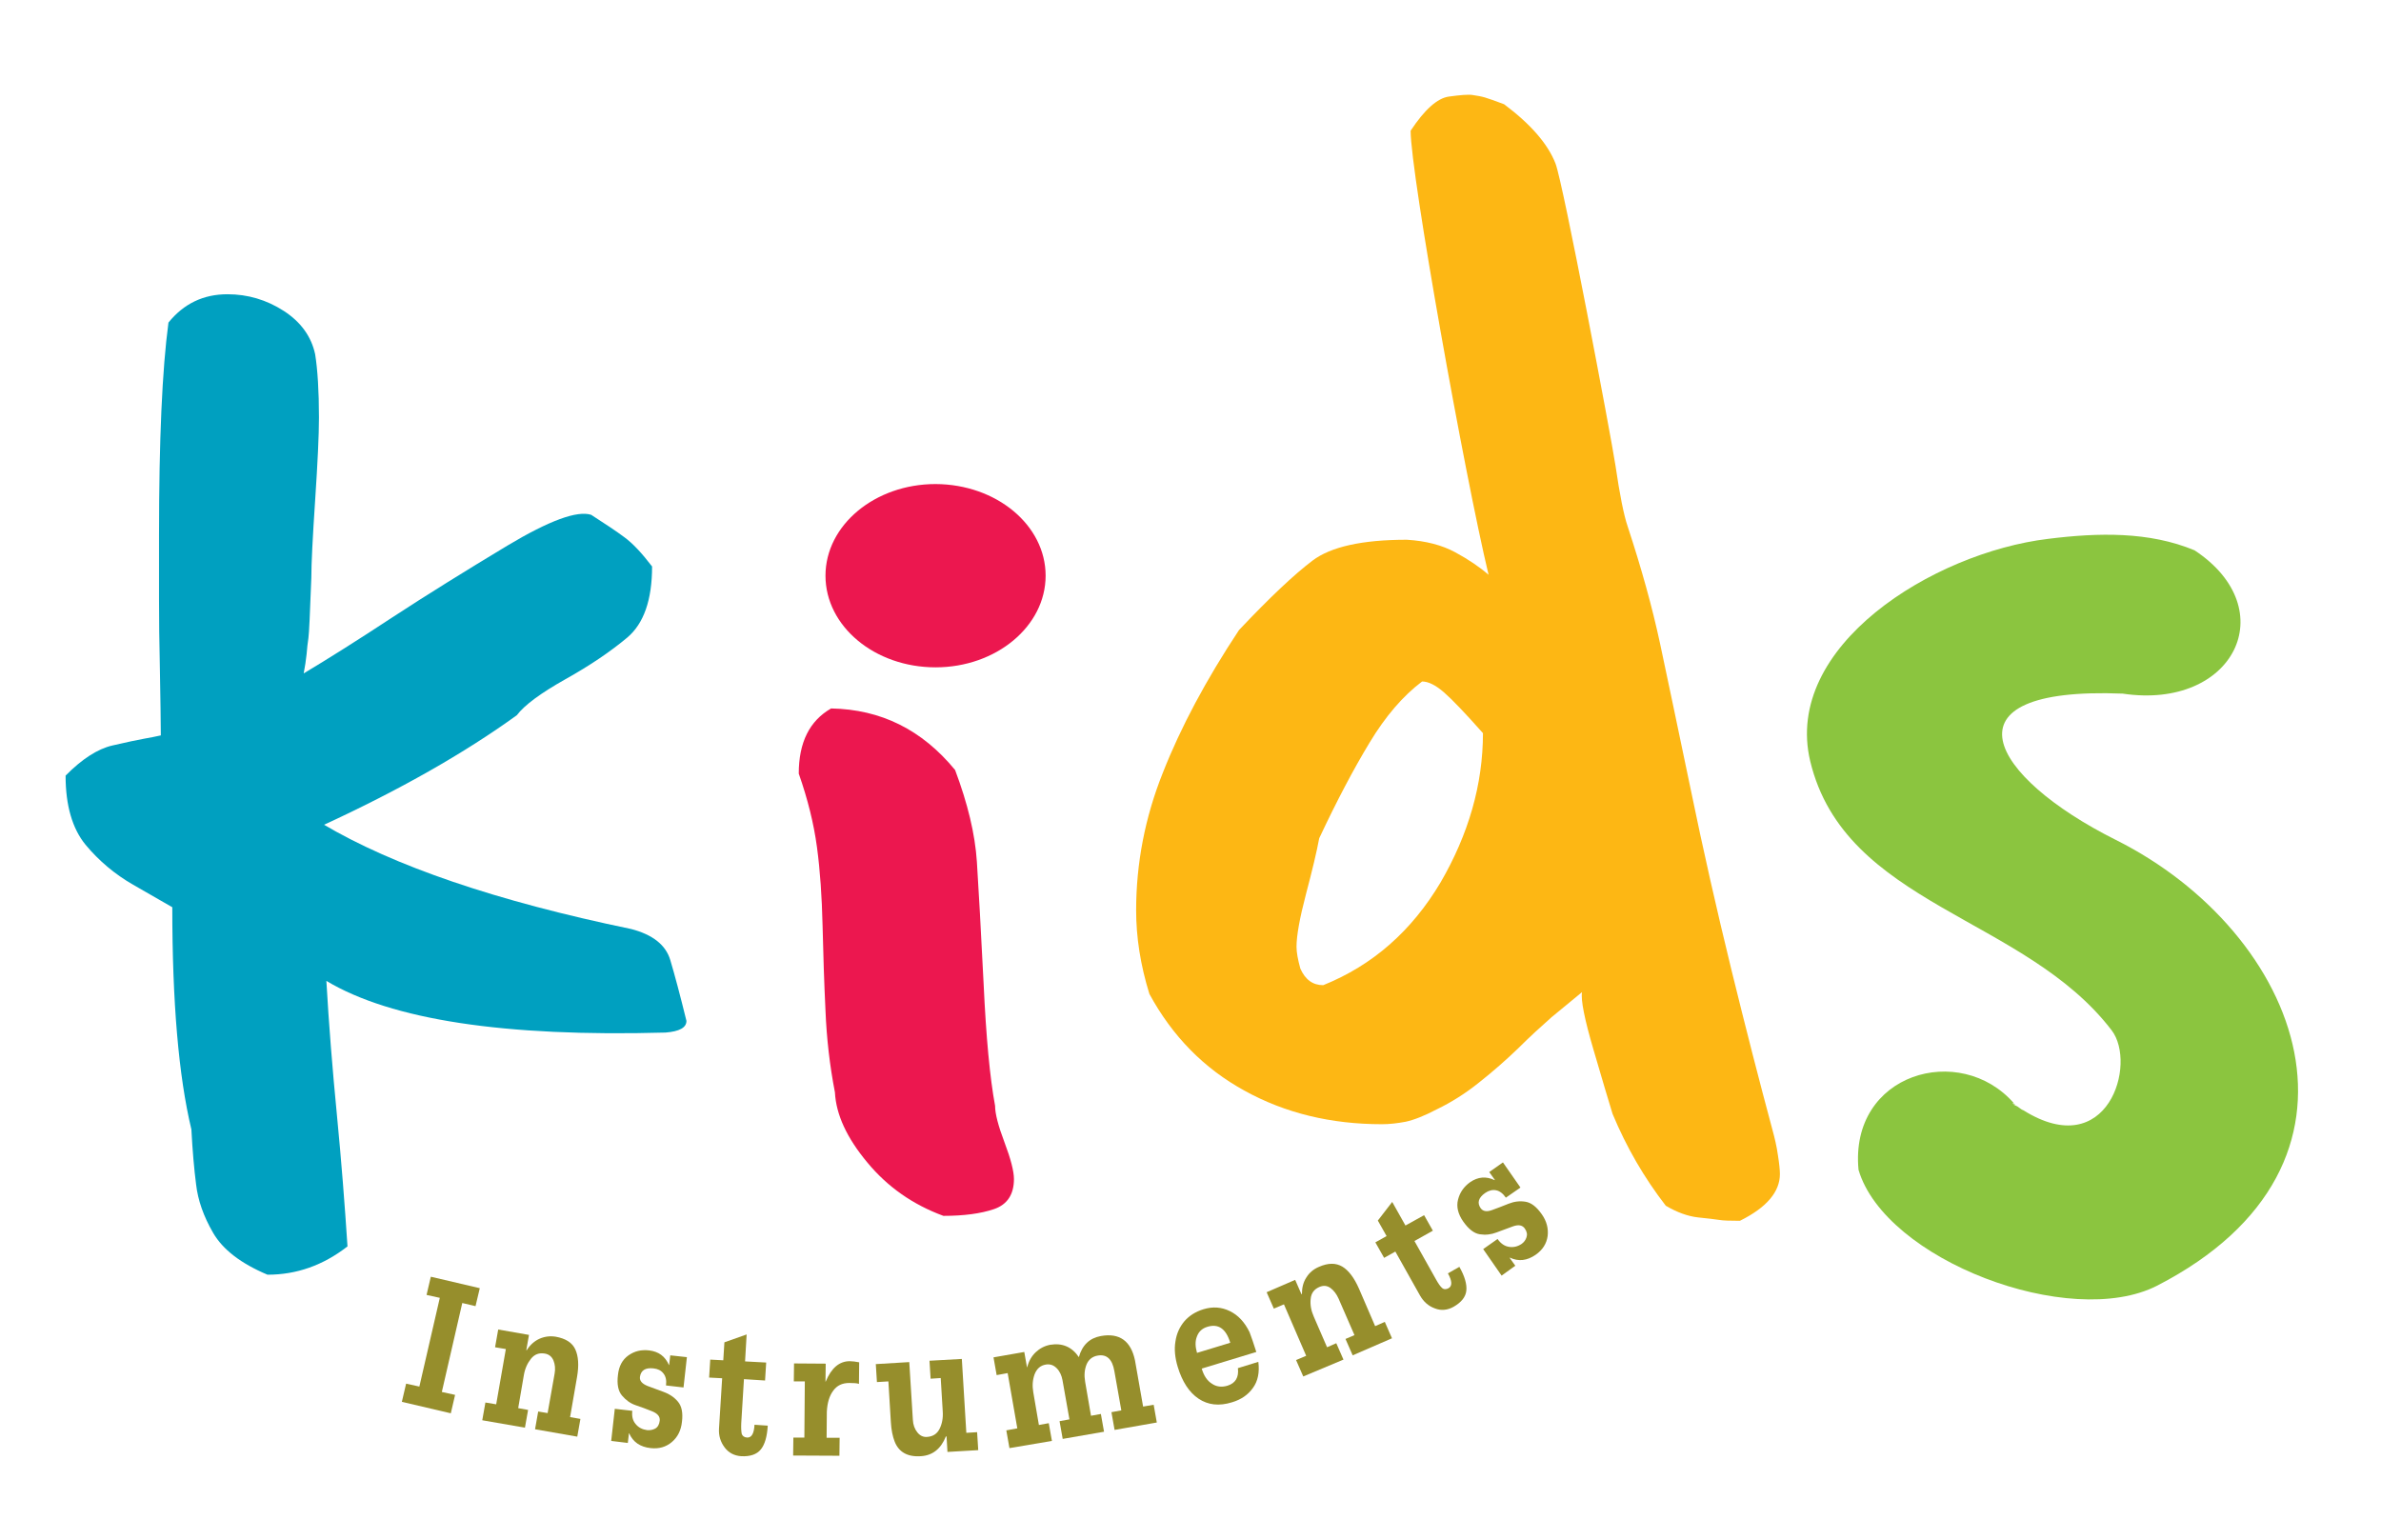 <?xml version="1.0" encoding="utf-8"?>
<!-- Generator: Adobe Illustrator 25.2.1, SVG Export Plug-In . SVG Version: 6.00 Build 0)  -->
<svg version="1.1" id="Layer_1" xmlns="http://www.w3.org/2000/svg" xmlns:xlink="http://www.w3.org/1999/xlink" x="0px" y="0px"
	 viewBox="0 0 1060 685.7" style="enable-background:new 0 0 1060 685.7;" xml:space="preserve">
<style type="text/css">
	.st0{fill:#8BC53F;}
	.st1{fill:#00A0C0;}
	.st2{fill:#EC174F;}
	.st3{fill:#FDB714;}
	.st4{fill:#968E2C;}
</style>
<g>
	<g>
		<path class="st0" d="M896.5,491.1c0.1,0.6,0.7,0.5,0.8,1.1l-0.7-0.5L896.5,491.1z M945,308.8c-82.3-3.3-59.1,37.1-3.1,65.1
			c82.6,41.3,123.2,144.6,18.4,198.5c-38.8,19.8-121.1-11.5-132.9-51.6c-4.1-43,45.2-57.1,69.2-29.6h-0.7l0.7,0.5
			c0.1,0.6,0.7,0.5,0.7,0.5c1.4,0.5,2.1,1.6,3.5,2.1c37.6,23.5,50.7-20.7,39.3-35.6c-38.9-50.9-118.7-55.5-134.2-119.8
			c-12.2-51.1,54.5-92.8,105.9-99c22.4-2.8,45-3.3,65.2,5.1C1016.8,271.3,994.4,316.2,945,308.8"/>
		<path class="st1" d="M140.3,157.7c1.1,6.9,1.7,16.4,1.7,28.2c0,7.9-0.6,20.2-1.7,36.8c-1.1,16.6-1.7,28.1-1.7,34.6
			c-0.6,15.9-1,24.8-1.3,26.8s-0.6,4.4-0.8,7.1c-0.3,2.7-0.7,5.6-1.3,8.6c10.7-6.4,23.9-14.7,39.4-24.9c15.6-10.2,32.7-20.8,51.3-32
			c18.7-11.2,31.1-15.7,37.3-13.7c6.2,4,11.2,7.3,14.8,10c3.7,2.7,7.8,7.1,12.3,13c0,14.9-3.7,25.4-11,31.6
			c-7.4,6.2-16.5,12.4-27.6,18.6c-11,6.2-18.2,11.5-21.6,16c-23.2,16.8-52,33.2-86.5,49.1v-0.7c31.7,18.8,77.5,34.4,137.4,46.8
			c9.6,2.5,15.4,7.1,17.4,13.8c2,6.7,4.4,15.7,7.2,27.1c0,3-3.1,4.7-9.3,5.2c-71.8,2-122.1-5.7-151-23c1.1,19.3,2.7,39.3,4.7,59.8
			c2,20.6,3.5,40,4.7,58.4c-10.8,8.4-22.6,12.6-35.6,12.6c-11.9-5-19.9-11.2-24.2-18.6c-4.3-7.4-6.8-14.6-7.6-21.6
			c-0.9-6.9-1.6-15.1-2.1-24.5c-5.7-23.8-8.5-56.7-8.5-98.9c-3.4-2-9.2-5.3-17.4-10S44,383.2,38.1,376.1c-5.9-7.2-8.9-17.5-8.9-30.8
			c7.3-7.4,14.3-11.9,20.8-13.4s11.2-2.5,14-3c2.8-0.5,5.4-1,7.6-1.5c0-6.4-0.2-16-0.4-28.6c-0.3-12.6-0.4-23.3-0.4-32V238
			c0-42.1,1.4-73.6,4.2-94.4c6.8-8.4,15.5-12.6,26.3-12.6c9,0,17.4,2.5,25,7.4C133.9,143.3,138.6,149.8,140.3,157.7"/>
		<path class="st2" d="M425.2,342.8c5.6,14.9,8.9,28.5,9.7,40.9c0.8,12.4,1.8,30.5,3,54.3c1.1,23.8,2.8,41.9,5.1,54.3
			c0,3.5,1.4,8.9,4.2,16.3c2.8,7.4,4.2,12.9,4.2,16.3c0,6.9-3,11.4-8.9,13.4s-13.4,3-22.5,3c-13.6-5-24.9-12.9-33.9-23.8
			c-9.1-10.9-13.9-21.3-14.4-31.2c-2.3-11.9-3.7-24-4.2-36.4c-0.6-12.4-1-25-1.3-37.9s-1.1-24.5-2.5-34.9s-4.1-21.3-8.1-32.7
			c0-13.9,4.8-23.5,14.4-29C392.2,315.8,410.5,324.9,425.2,342.8"/>
		<path class="st3" d="M660.2,326.4c-7.9-8.9-13.7-15-17.4-18.2s-6.9-4.8-9.7-4.8c-8.5,6.4-16.3,15.5-23.3,27.1
			c-7.1,11.7-14.6,25.9-22.5,42.7c-1.1,6-3.1,14.3-5.9,24.9c-2.8,10.7-4.2,18.5-4.2,23.4c0,2.5,0.6,5.7,1.7,9.7
			c2.2,5,5.6,7.4,10.2,7.4c22.1-8.9,39.4-24.2,52.2-45.7C653.8,371.4,660.2,349.2,660.2,326.4 M724.6,234.3
			c6.2,18.8,11,36.2,14.4,52c3.4,15.9,7.9,37.4,13.6,64.7c5.6,27.3,11.7,54.1,18.2,80.7c6.5,26.5,12.6,50.2,18.2,71
			c1.1,4,2,7.8,2.5,11.5c0.6,3.7,0.9,6.6,0.9,8.5c0,7.9-5.9,14.9-17.8,20.8c-4.5,0-7.6-0.1-9.3-0.4c-1.7-0.3-4.8-0.6-9.3-1.1
			s-9.3-2.2-14.4-5.2c-9.6-12.4-17.5-26-23.7-40.9c-1.7-5.4-4.5-15-8.5-28.6s-5.7-22.2-5.1-25.6l-13.6,11.2
			c-4.5,4-9.5,8.5-14.8,13.8c-5.4,5.2-11.2,10.3-17.4,15.2c-6.2,5-12.5,8.9-18.7,11.9c-5.7,3-10.3,4.8-14,5.6
			c-3.7,0.7-7.2,1.1-10.6,1.1c-22.6,0-43-4.9-61.1-14.9c-18.1-9.9-32.2-24.3-42.4-43.1c-4-12.9-5.9-25.3-5.9-37.2
			c0-20.8,3.9-41.3,11.9-61.3c7.9-20.1,19.2-41.3,33.9-63.5c13.6-14.4,24.5-24.7,32.7-30.9s22.2-9.3,42-9.3
			c8.5,0.5,15.7,2.4,21.6,5.6c5.9,3.2,10.9,6.6,14.8,10C652,211.2,628,77.5,628,58.2c6.2-9.4,11.9-14.5,17-15.2s8.6-1,10.6-0.7
			s3.8,0.6,5.5,1.1s4.5,1.5,8.5,3c11.9,8.9,19.5,17.7,22.9,26.4s24.7,121.3,26.7,134.5C721.1,220.3,722.9,229.3,724.6,234.3"/>
		<path class="st2" d="M465.5,256.3c0,22.5-22,40.8-49,40.8c-27.1,0-49-18.3-49-40.8s22-40.8,49-40.8
			C443.6,215.6,465.5,233.8,465.5,256.3"/>
	</g>
	<polygon class="st4" points="178.9,624.1 180.8,616 186.7,617.3 195.8,577.8 189.9,576.5 191.8,568.4 213.6,573.5 211.7,581.5 
		205.8,580.1 196.7,619.7 202.6,621 200.7,629.2 	"/>
	<g>
		<path class="st4" d="M214.7,632.3l1.4-7.9l4.8,0.8l4.3-24.6l-4.8-0.8l1.4-7.9l13.7,2.4l-1.2,6.8h0.2c1.5-2.4,3.5-4.1,5.7-5.1
			c2.3-1,4.7-1.3,7.2-0.9c4.4,0.8,7.3,2.6,8.7,5.6s1.7,7.1,0.8,12.3l-3.1,17.9l4.6,0.8l-1.4,7.9l-18.8-3.3l1.4-7.9l4.2,0.7l3.1-17.5
			c0.4-2.2,0.2-4.2-0.5-5.9s-2-2.8-3.9-3.1c-2.5-0.4-4.5,0.3-6.1,2.3s-2.7,4.4-3.2,7.4l-2.5,14.6l4.4,0.8l-1.4,7.9L214.7,632.3z"/>
		<path class="st4" d="M272.1,641.5l1.6-14.3l7.8,0.9c-0.3,2.4,0.2,4.4,1.5,5.9c1.3,1.6,3,2.4,5.1,2.7c1.3,0.1,2.5-0.1,3.6-0.7
			c1.1-0.6,1.8-1.8,2-3.5c0.2-1.8-0.9-3.2-3.4-4.2s-4.9-1.9-7.3-2.7s-4.4-2.3-6.1-4.3s-2.3-5.1-1.8-9.1c0.4-4,2-6.9,4.7-8.8
			c2.7-1.9,5.7-2.6,9.2-2.2c4.2,0.5,7.1,2.6,8.8,6.5h0.1l0.5-4.3l7.4,0.8l-1.5,13.5l-7.8-0.9c0.3-2.3-0.1-4.1-1.2-5.4
			c-1-1.3-2.5-2-4.4-2.2c-3.6-0.4-5.6,0.9-6,3.8c-0.2,1.7,0.9,3,3.3,4c2.4,0.9,4.8,1.8,7.3,2.7s4.6,2.3,6.3,4.3c1.7,2,2.3,5,1.8,9
			c-0.4,3.8-1.9,6.8-4.5,9s-5.7,3.1-9.4,2.7c-4.7-0.5-7.9-2.7-9.6-6.6H280l-0.5,4.3L272.1,641.5z"/>
		<path class="st4" d="M341.1,606.6l-0.5,8l-9.4-0.6l-1.2,19.6c-0.1,2.1,0,3.6,0.2,4.7c0.3,1,1.1,1.6,2.4,1.7c2,0.1,3.1-1.8,3.3-5.7
			l5.9,0.4c-0.3,4.9-1.3,8.4-3.1,10.6c-1.8,2.2-4.7,3.2-8.7,3c-3.1-0.2-5.6-1.5-7.4-3.9s-2.7-5.2-2.5-8.4l1.4-22.4l-5.8-0.3l0.5-8
			l5.8,0.3l0.5-8l9.9-3.5l-0.7,12L341.1,606.6z"/>
		<path class="st4" d="M353.1,648l0.1-8h4.9l0.2-25h-4.9l0.1-8l14.1,0.1l-0.1,8h0.1c2.5-6.1,6.1-9.1,10.7-9.1c1.2,0,2.6,0.2,4.2,0.5
			l-0.1,9.6c-0.9-0.3-2.3-0.4-4.3-0.4c-3.1,0-5.5,1.1-7.2,3.5c-1.7,2.3-2.6,5.4-2.8,9.3l-0.1,11.6h5.8l-0.1,8L353.1,648z"/>
		<path class="st4" d="M428.2,605l2,32.9l4.8-0.3l0.5,8l-13.7,0.8l-0.4-6.9h-0.3c-2.2,5.5-5.9,8.5-11.2,8.8c-3,0.2-5.5-0.3-7.4-1.4
			c-1.9-1.1-3.3-2.8-4.2-5.1c-0.9-2.3-1.5-5.2-1.7-8.7l-1.1-18.1l-5.1,0.3l-0.5-8l14.9-0.9l1.6,25.7c0.1,2.2,0.8,4.1,2,5.6
			s2.7,2.2,4.5,2c2.5-0.2,4.3-1.4,5.4-3.6s1.6-4.8,1.4-7.7l-0.9-14.9l-4.5,0.3l-0.5-8L428.2,605z"/>
		<path class="st4" d="M449.4,644.7l-1.4-7.9l4.9-0.9l-4.3-24.6l-4.9,0.9l-1.4-7.9l13.7-2.4l1.2,6.8h0.1c0.7-2.8,2-5,3.8-6.7
			s3.9-2.8,6.4-3.3c5.4-0.9,9.7,0.9,12.8,5.5c1.5-5.4,4.8-8.5,9.8-9.4c8.3-1.5,13.4,2.2,15.2,10.9l3.6,20.5l4.7-0.8l1.4,7.9
			l-18.8,3.3l-1.4-7.9l4.4-0.8l-3.1-17.5c-0.9-5.3-3.4-7.6-7.4-6.9c-2.4,0.4-4.1,1.8-5,4c-0.9,2.3-1.1,4.8-0.6,7.7l2.6,15.1l4.4-0.8
			l1.4,7.9l-18.4,3.2l-1.4-7.9l4.4-0.8l-3.1-17.5c-0.4-2.1-1.2-3.9-2.6-5.3c-1.4-1.4-3-1.9-4.8-1.6c-2.4,0.4-4,1.8-5,4.3
			c-0.9,2.5-1.1,5.1-0.6,8l2.5,14.6l4.4-0.8l1.4,7.9L449.4,644.7z"/>
		<path class="st4" d="M532.9,602.3l14.8-4.5c-1.9-6.3-5.3-8.6-10.2-7.1c-2.3,0.7-3.8,2.1-4.6,4.2
			C532,597.1,532.1,599.5,532.9,602.3 M559.3,601.9l-24.3,7.4c0.9,3.1,2.4,5.4,4.5,6.7c2,1.4,4.4,1.7,7,0.9c3.5-1.1,5.1-3.7,4.6-7.8
			l9.1-2.8c0.6,4.7-0.2,8.6-2.4,11.6c-2.2,3.1-5.3,5.2-9.3,6.4c-5.8,1.8-10.7,1.2-14.9-1.6s-7.3-7.6-9.3-14.2c-1.2-4-1.6-7.8-1-11.3
			c0.5-3.5,1.9-6.5,4-9c2.2-2.5,4.9-4.2,8.4-5.3c4.2-1.3,8.1-1,11.8,0.8s6.6,4.9,8.8,9.4C557.1,595.2,558.1,598.1,559.3,601.9"/>
		<path class="st4" d="M580.2,612.8l-3.2-7.3l4.5-1.9l-9.9-22.9l-4.5,1.9l-3.2-7.3l12.7-5.5l2.8,6.4l0.2-0.1c0-2.8,0.6-5.3,2-7.4
			c1.3-2.1,3.2-3.7,5.6-4.7c4.1-1.8,7.5-1.8,10.4-0.1c2.8,1.7,5.3,5,7.4,9.8l7.2,16.7l4.3-1.9l3.2,7.3l-17.5,7.6l-3.2-7.3l4-1.7
			l-7.1-16.3c-0.9-2-2.1-3.6-3.6-4.7c-1.6-1.1-3.2-1.2-5-0.4c-2.3,1-3.6,2.8-3.8,5.3c-0.3,2.5,0.2,5.2,1.4,7.9l5.9,13.6l4.1-1.8
			l3.2,7.3L580.2,612.8z"/>
		<path class="st4" d="M634,541l3.9,6.9l-8.2,4.6l9.6,17.1c1,1.8,1.9,3.1,2.7,3.8s1.8,0.7,2.9,0.1c1.7-1,1.6-3.2-0.3-6.6l5.1-2.9
			c2.4,4.2,3.4,7.8,3.1,10.6s-2.2,5.2-5.7,7.2c-2.7,1.5-5.5,1.8-8.3,0.7c-2.8-1-5-2.9-6.6-5.7l-11-19.6l-5,2.8l-3.9-6.9l5-2.8
			l-3.9-6.9l6.4-8.3l5.9,10.5L634,541z"/>
		<path class="st4" d="M668.5,567.9l-8.2-11.8l6.4-4.5c1.4,2,3.1,3.2,5.1,3.5s3.8-0.1,5.6-1.3c1-0.7,1.8-1.7,2.2-3
			c0.4-1.2,0.2-2.5-0.8-3.9c-1.1-1.5-2.8-1.8-5.3-0.9c-2.5,0.9-4.9,1.8-7.3,2.7c-2.3,0.9-4.8,1.2-7.4,0.8c-2.6-0.4-5-2.3-7.4-5.7
			c-2.3-3.3-3.1-6.6-2.3-9.7c0.8-3.2,2.6-5.8,5.4-7.8c3.5-2.4,7.1-2.7,10.9-0.9l0.1-0.1l-2.5-3.5l6.1-4.3l7.8,11.2l-6.5,4.5
			c-1.3-1.9-2.8-3-4.4-3.3c-1.6-0.3-3.2,0.1-4.8,1.2c-3,2.1-3.7,4.4-2,6.8c1,1.4,2.7,1.7,5.1,0.8c2.4-0.9,4.9-1.8,7.3-2.8
			c2.5-1,5-1.3,7.5-0.9c2.6,0.4,5,2.3,7.3,5.6c2.2,3.1,3,6.4,2.6,9.7c-0.5,3.4-2.2,6.1-5.3,8.3c-3.9,2.7-7.7,3.1-11.5,1.3l-0.1,0.1
			l2.5,3.5L668.5,567.9z"/>
	</g>
</g>
</svg>
